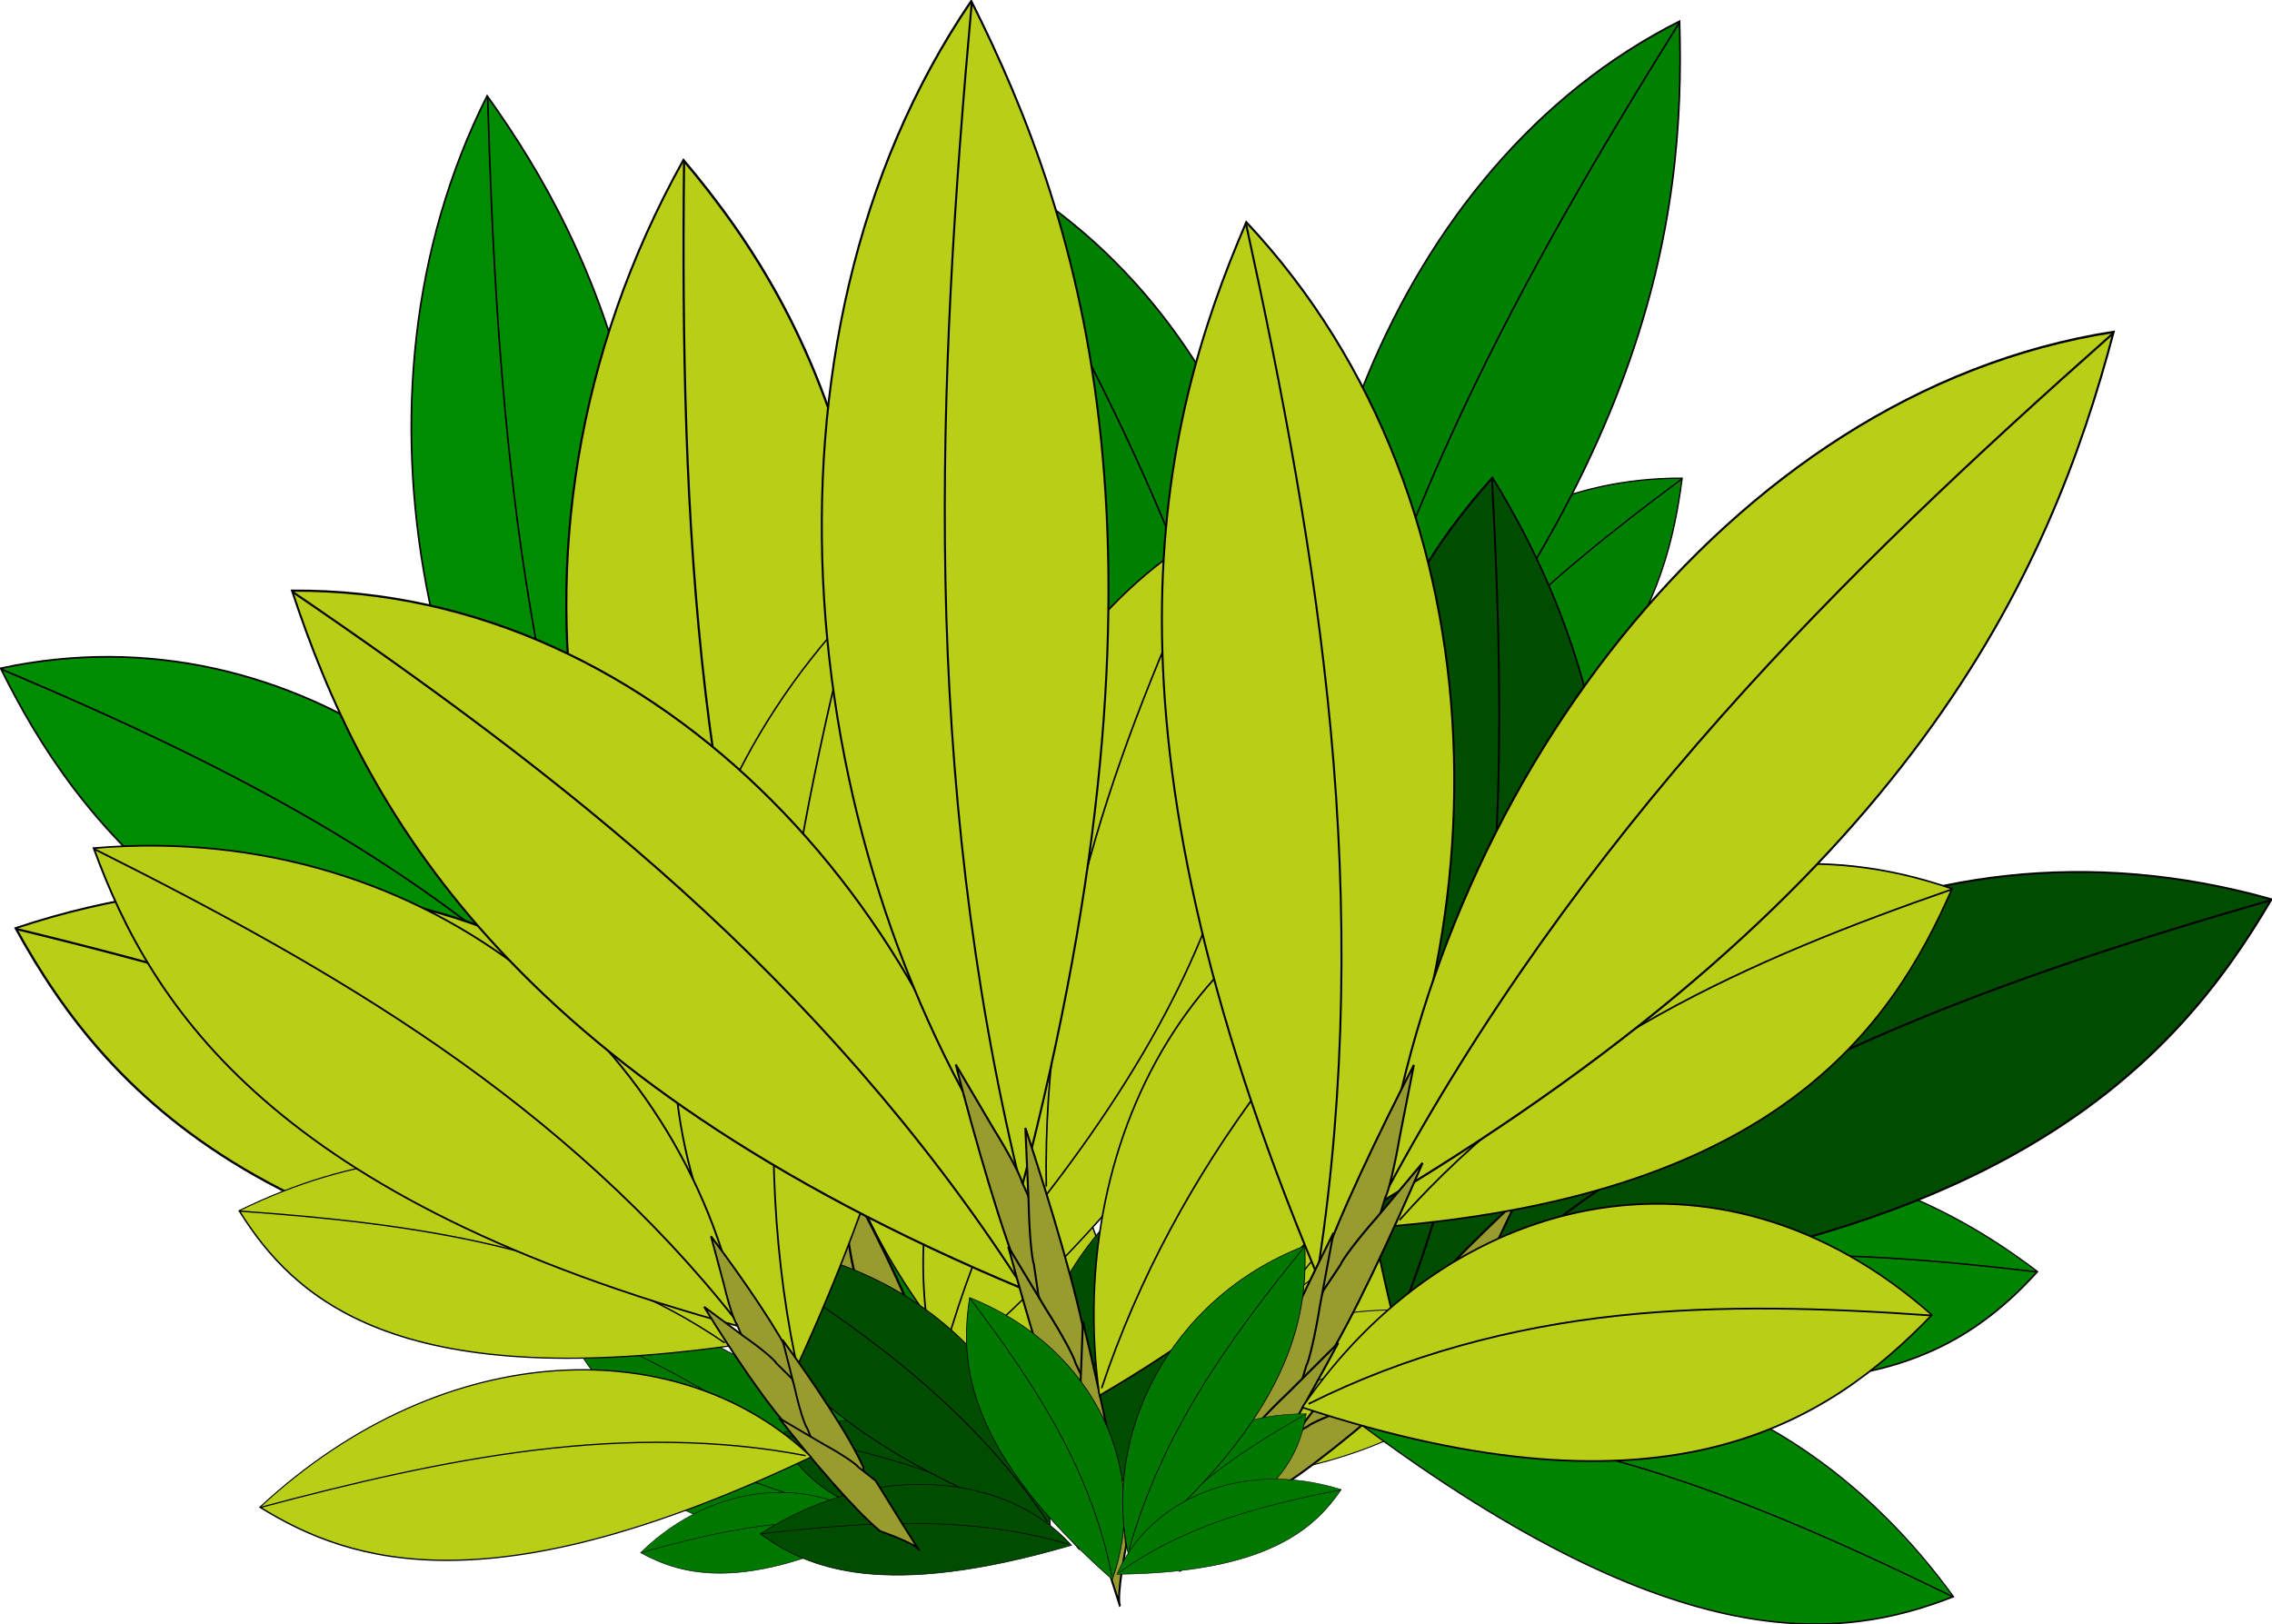 <?xml version="1.0" encoding="UTF-8"?>
<svg version="1.1" viewBox="0 0 800.43 572.23" xmlns="http://www.w3.org/2000/svg">
<g stroke="#000">
<g transform="matrix(-.195 .185 .176 .144 286.66 370.38)" fill="#007800">
<g transform="matrix(.778 .228 -.187 .637 215.09 136.4)">
<path d="m426.67 539.76c-92.5-144.26-87.36-353.91 50.75-478.72 42.02 95.69 73.19 231.78-50.75 478.72z" stroke-width="1px"/>
<path d="m425.78 534.5c-10.917-80.499-9.177-162.45 1.727-242.95 10.537-77.791 29.226-154.25 50.082-229.93"/>
</g>
<g transform="matrix(-.811 .585 .585 .811 458.76 -68.339)">
<path d="m426.67 539.76c-92.5-144.26-87.36-353.91 50.75-478.72 42.02 95.69 73.19 231.78-50.75 478.72z" stroke-width="1px"/>
<path d="m425.78 534.5c-10.917-80.499-9.177-162.45 1.727-242.95 10.537-77.791 29.226-154.25 50.082-229.93"/>
</g>
<g transform="matrix(1 0 0 1.128 7.327 -35.717)">
<path d="m426.67 539.76c-92.5-144.26-87.36-353.91 50.75-478.72 42.02 95.69 73.19 231.78-50.75 478.72z" stroke-width="1px"/>
<path d="m425.78 534.5c-10.917-80.499-9.177-162.45 1.727-242.95 10.537-77.791 29.226-154.25 50.082-229.93"/>
</g>
<g transform="matrix(.644 .494 -.404 .527 374.67 113.93)">
<path d="m426.67 539.76c-92.5-144.26-87.36-353.91 50.75-478.72 42.02 95.69 73.19 231.78-50.75 478.72z" stroke-width="1px"/>
<path d="m425.78 534.5c-10.917-80.499-9.177-162.45 1.727-242.95 10.537-77.791 29.226-154.25 50.082-229.93"/>
</g>
</g>
<g transform="matrix(.545 -.185 .151 .58 -97.574 104.23)" fill="#008c00">
<g transform="matrix(.778 .228 -.187 .637 215.09 136.4)">
<path d="m426.67 539.76c-92.5-144.26-87.36-353.91 50.75-478.72 42.02 95.69 73.19 231.78-50.75 478.72z" stroke-width="1px"/>
<path d="m425.78 534.5c-10.917-80.499-9.177-162.45 1.727-242.95 10.537-77.791 29.226-154.25 50.082-229.93"/>
</g>
<g transform="matrix(-.811 .585 .585 .811 458.76 -68.339)">
<path d="m426.67 539.76c-92.5-144.26-87.36-353.91 50.75-478.72 42.02 95.69 73.19 231.78-50.75 478.72z" stroke-width="1px"/>
<path d="m425.78 534.5c-10.917-80.499-9.177-162.45 1.727-242.95 10.537-77.791 29.226-154.25 50.082-229.93"/>
</g>
<g transform="matrix(1 0 0 1.128 7.327 -35.717)">
<path d="m426.67 539.76c-92.5-144.26-87.36-353.91 50.75-478.72 42.02 95.69 73.19 231.78-50.75 478.72z" stroke-width="1px"/>
<path d="m425.78 534.5c-10.917-80.499-9.177-162.45 1.727-242.95 10.537-77.791 29.226-154.25 50.082-229.93"/>
</g>
<g transform="matrix(.644 .494 -.404 .527 402.92 176.36)">
<path d="m426.67 539.76c-92.5-144.26-87.36-353.91 50.75-478.72 42.02 95.69 73.19 231.78-50.75 478.72z" stroke-width="1px"/>
<path d="m425.78 534.5c-10.917-80.499-9.177-162.45 1.727-242.95 10.537-77.791 29.226-154.25 50.082-229.93"/>
</g>
</g>
<g transform="matrix(.538 .209 -.19 .566 337.21 -112.56)" fill="#008000">
<g transform="matrix(.778 .228 -.187 .637 215.09 136.4)">
<path d="m426.67 539.76c-92.5-144.26-87.36-353.91 50.75-478.72 42.02 95.69 73.19 231.78-50.75 478.72z" stroke-width="1px"/>
<path d="m425.78 534.5c-10.917-80.499-9.177-162.45 1.727-242.95 10.537-77.791 29.226-154.25 50.082-229.93"/>
</g>
<g transform="matrix(-.811 .585 .585 .811 458.76 -68.339)">
<path d="m426.67 539.76c-92.5-144.26-87.36-353.91 50.75-478.72 42.02 95.69 73.19 231.78-50.75 478.72z" stroke-width="1px"/>
<path d="m425.78 534.5c-10.917-80.499-9.177-162.45 1.727-242.95 10.537-77.791 29.226-154.25 50.082-229.93"/>
</g>
<g transform="matrix(1 0 0 1.128 7.327 -35.717)">
<path d="m426.67 539.76c-92.5-144.26-87.36-353.91 50.75-478.72 42.02 95.69 73.19 231.78-50.75 478.72z" stroke-width="1px"/>
<path d="m425.78 534.5c-10.917-80.499-9.177-162.45 1.727-242.95 10.537-77.791 29.226-154.25 50.082-229.93"/>
</g>
<g transform="matrix(.644 .494 -.404 .527 402.92 176.36)">
<path d="m426.67 539.76c-92.5-144.26-87.36-353.91 50.75-478.72 42.02 95.69 73.19 231.78-50.75 478.72z" stroke-width="1px"/>
<path d="m425.78 534.5c-10.917-80.499-9.177-162.45 1.727-242.95 10.537-77.791 29.226-154.25 50.082-229.93"/>
</g>
</g>
<g transform="matrix(.477 .144 -.169 .389 286.31 225.13)">
<g transform="matrix(.778 .228 -.187 .637 215.09 136.4)">
<path d="m426.67 539.76c-92.5-144.26-87.36-353.91 50.75-478.72 42.02 95.69 73.19 231.78-50.75 478.72z" fill="#b9ce16" stroke-width="1px"/>
<path d="m425.78 534.5c-10.917-80.499-9.177-162.45 1.727-242.95 10.537-77.791 29.226-154.25 50.082-229.93" fill="none"/>
</g>
<g transform="matrix(-.811 .585 .585 .811 458.76 -68.339)">
<path d="m426.67 539.76c-92.5-144.26-87.36-353.91 50.75-478.72 42.02 95.69 73.19 231.78-50.75 478.72z" fill="#b9ce16" stroke-width="1px"/>
<path d="m425.78 534.5c-10.917-80.499-9.177-162.45 1.727-242.95 10.537-77.791 29.226-154.25 50.082-229.93" fill="none"/>
</g>
<g transform="matrix(1 0 0 1.128 7.327 -35.717)">
<path d="m426.67 539.76c-92.5-144.26-87.36-353.91 50.75-478.72 42.02 95.69 73.19 231.78-50.75 478.72z" fill="#b9ce16" stroke-width="1px"/>
<path d="m425.78 534.5c-10.917-80.499-9.177-162.45 1.727-242.95 10.537-77.791 29.226-154.25 50.082-229.93" fill="none"/>
</g>
<g transform="matrix(.644 .494 -.404 .527 374.67 113.93)">
<path d="m426.67 539.76c-92.5-144.26-87.36-353.91 50.75-478.72 42.02 95.69 73.19 231.78-50.75 478.72z" fill="#b9ce16" stroke-width="1px"/>
<path d="m425.78 534.5c-10.917-80.499-9.177-162.45 1.727-242.95 10.537-77.791 29.226-154.25 50.082-229.93" fill="none"/>
</g>
</g>
<g transform="matrix(.725 -.32 .169 .659 -116.28 189.67)">
<g transform="matrix(.778 .228 -.187 .637 215.09 136.4)">
<path d="m426.67 539.76c-92.5-144.26-87.36-353.91 50.75-478.72 42.02 95.69 73.19 231.78-50.75 478.72z" fill="#b9ce16" stroke-width="1px"/>
<path d="m425.78 534.5c-10.917-80.499-9.177-162.45 1.727-242.95 10.537-77.791 29.226-154.25 50.082-229.93" fill="none"/>
</g>
<g transform="matrix(-.811 .585 .585 .811 458.76 -68.339)">
<path d="m426.67 539.76c-92.5-144.26-87.36-353.91 50.75-478.72 42.02 95.69 73.19 231.78-50.75 478.72z" fill="#b9ce16" stroke-width="1px"/>
<path d="m425.78 534.5c-10.917-80.499-9.177-162.45 1.727-242.95 10.537-77.791 29.226-154.25 50.082-229.93" fill="none"/>
</g>
<g transform="matrix(1 0 0 1.128 7.327 -35.717)">
<path d="m426.67 539.76c-92.5-144.26-87.36-353.91 50.75-478.72 42.02 95.69 73.19 231.78-50.75 478.72z" fill="#b9ce16" stroke-width="1px"/>
<path d="m425.78 534.5c-10.917-80.499-9.177-162.45 1.727-242.95 10.537-77.791 29.226-154.25 50.082-229.93" fill="none"/>
</g>
<g fill="#989c2e" stroke-width="1px">
<path d="m442.23 639.63c-0.427-5.205-13.732-24.053-13.732-24.053-6.982-21.781-14.733-67.221-19.562-102.12l14.686 31.005c5.992 11.785 10.649 23.246 10.8 25.7l4.79 13.986c1.631 33.184 2.271 43.073 3.018 55.48z"/>
<path d="m451.74 676.12c-1.386-5.036 4.639-27.306 4.639-27.306-0.921-22.854-9.242-68.193-16.688-102.63l-3.148 34.162c-1.581 13.126-2.02 25.489-1.32 27.845l0.303 14.781c9.861 31.727 12.656 41.235 16.214 53.144z"/>
<path d="m458.26 724.7c-0.486-5.2-14.002-23.897-14.002-23.897-7.226-21.701-15.487-67.051-20.708-101.89l15.034 30.838c6.124 11.717 10.909 23.125 11.088 25.577l4.947 13.932c2.004 33.163 2.755 43.045 3.641 55.443z"/>
<path d="m456.36 767.68c-0.926-5.14 7.084-26.776 7.084-26.776 1.145-22.844-3.051-68.749-7.36-103.71l-6.218 33.739c-2.759 12.929-4.312 25.203-3.827 27.613l-1.032 14.748c6.959 32.487 8.884 42.208 11.352 54.39z"/>
</g>
<g transform="matrix(.644 .494 -.404 .527 402.92 176.36)">
<path d="m426.67 539.76c-92.5-144.26-87.36-353.91 50.75-478.72 42.02 95.69 73.19 231.78-50.75 478.72z" fill="#b9ce16" stroke-width="1px"/>
<path d="m425.78 534.5c-10.917-80.499-9.177-162.45 1.727-242.95 10.537-77.791 29.226-154.25 50.082-229.93" fill="none"/>
</g>
</g>
<g transform="matrix(-.298 .186 .186 .203 392.73 340.53)" fill="#004c00">
<g transform="matrix(.778 .228 -.187 .637 215.09 136.4)">
<path d="m426.67 539.76c-92.5-144.26-87.36-353.91 50.75-478.72 42.02 95.69 73.19 231.78-50.75 478.72z" stroke-width="1px"/>
<path d="m425.78 534.5c-10.917-80.499-9.177-162.45 1.727-242.95 10.537-77.791 29.226-154.25 50.082-229.93"/>
</g>
<g transform="matrix(-.811 .585 .585 .811 458.76 -68.339)">
<path d="m426.67 539.76c-92.5-144.26-87.36-353.91 50.75-478.72 42.02 95.69 73.19 231.78-50.75 478.72z" stroke-width="1px"/>
<path d="m425.78 534.5c-10.917-80.499-9.177-162.45 1.727-242.95 10.537-77.791 29.226-154.25 50.082-229.93"/>
</g>
<g transform="matrix(1 0 0 1.128 7.327 -35.717)">
<path d="m426.67 539.76c-92.5-144.26-87.36-353.91 50.75-478.72 42.02 95.69 73.19 231.78-50.75 478.72z" stroke-width="1px"/>
<path d="m425.78 534.5c-10.917-80.499-9.177-162.45 1.727-242.95 10.537-77.791 29.226-154.25 50.082-229.93"/>
</g>
<g transform="matrix(.644 .494 -.404 .527 374.67 113.93)">
<path d="m426.67 539.76c-92.5-144.26-87.36-353.91 50.75-478.72 42.02 95.69 73.19 231.78-50.75 478.72z" stroke-width="1px"/>
<path d="m425.78 534.5c-10.917-80.499-9.177-162.45 1.727-242.95 10.537-77.791 29.226-154.25 50.082-229.93"/>
</g>
</g>
<g transform="matrix(-.48 .433 .377 .353 253.19 77.204)">
<g transform="matrix(.778 .228 -.187 .637 215.09 136.4)">
<path d="m426.67 539.76c-92.5-144.26-87.36-353.91 50.75-478.72 42.02 95.69 73.19 231.78-50.75 478.72z" fill="#b9ce16" stroke-width="1px"/>
<path d="m425.78 534.5c-10.917-80.499-9.177-162.45 1.727-242.95 10.537-77.791 29.226-154.25 50.082-229.93" fill="none"/>
</g>
<g transform="matrix(-.811 .585 .585 .811 458.76 -68.339)">
<path d="m426.67 539.76c-92.5-144.26-87.36-353.91 50.75-478.72 42.02 95.69 73.19 231.78-50.75 478.72z" fill="#b9ce16" stroke-width="1px"/>
<path d="m425.78 534.5c-10.917-80.499-9.177-162.45 1.727-242.95 10.537-77.791 29.226-154.25 50.082-229.93" fill="none"/>
</g>
<g transform="matrix(1 0 0 1.128 7.327 -35.717)">
<path d="m426.67 539.76c-92.5-144.26-87.36-353.91 50.75-478.72 42.02 95.69 73.19 231.78-50.75 478.72z" fill="#b9ce16" stroke-width="1px"/>
<path d="m425.78 534.5c-10.917-80.499-9.177-162.45 1.727-242.95 10.537-77.791 29.226-154.25 50.082-229.93" fill="none"/>
</g>
<g fill="#989c2e" stroke-width="1px">
<path d="m442.23 639.63c-0.427-5.205-13.732-24.053-13.732-24.053-6.982-21.781-14.733-67.221-19.562-102.12l14.686 31.005c5.992 11.785 10.649 23.246 10.8 25.7l4.79 13.986c1.631 33.184 2.271 43.073 3.018 55.48z"/>
<path d="m451.74 676.12c-1.386-5.036 4.639-27.306 4.639-27.306-0.921-22.854-9.242-68.193-16.688-102.63l-3.148 34.162c-1.581 13.126-2.02 25.489-1.32 27.845l0.303 14.781c9.861 31.727 12.656 41.235 16.214 53.144z"/>
<path d="m458.26 724.7c-0.486-5.2-14.002-23.897-14.002-23.897-7.226-21.701-15.487-67.051-20.708-101.89l15.034 30.838c6.124 11.717 10.909 23.125 11.088 25.577l4.947 13.932c2.004 33.163 2.755 43.045 3.641 55.443z"/>
<path d="m456.36 767.68c-0.926-5.14 7.084-26.776 7.084-26.776 1.145-22.844-3.051-68.749-7.36-103.71l-6.218 33.739c-2.759 12.929-4.312 25.203-3.827 27.613l-1.032 14.748c6.959 32.487 8.884 42.208 11.352 54.39z"/>
</g>
<g transform="matrix(.644 .494 -.404 .527 402.92 176.36)">
<path d="m426.67 539.76c-92.5-144.26-87.36-353.91 50.75-478.72 42.02 95.69 73.19 231.78-50.75 478.72z" fill="#b9ce16" stroke-width="1px"/>
<path d="m425.78 534.5c-10.917-80.499-9.177-162.45 1.727-242.95 10.537-77.791 29.226-154.25 50.082-229.93" fill="none"/>
</g>
</g>
<g transform="matrix(.693 -.089 .098 .766 3.003 18.13)">
<g transform="matrix(.778 .228 -.187 .637 215.09 136.4)">
<path d="m426.67 539.76c-92.5-144.26-87.36-353.91 50.75-478.72 42.02 95.69 73.19 231.78-50.75 478.72z" fill="#b9ce16" stroke-width="1px"/>
<path d="m425.78 534.5c-10.917-80.499-9.177-162.45 1.727-242.95 10.537-77.791 29.226-154.25 50.082-229.93" fill="none"/>
</g>
<g transform="matrix(-.811 .585 .585 .811 458.76 -68.339)">
<path d="m426.67 539.76c-92.5-144.26-87.36-353.91 50.75-478.72 42.02 95.69 73.19 231.78-50.75 478.72z" fill="#b9ce16" stroke-width="1px"/>
<path d="m425.78 534.5c-10.917-80.499-9.177-162.45 1.727-242.95 10.537-77.791 29.226-154.25 50.082-229.93" fill="none"/>
</g>
<g transform="matrix(1 0 0 1.128 7.327 -35.717)">
<path d="m426.67 539.76c-92.5-144.26-87.36-353.91 50.75-478.72 42.02 95.69 73.19 231.78-50.75 478.72z" fill="#b9ce16" stroke-width="1px"/>
<path d="m425.78 534.5c-10.917-80.499-9.177-162.45 1.727-242.95 10.537-77.791 29.226-154.25 50.082-229.93" fill="none"/>
</g>
<g fill="#989c2e" stroke-width="1px">
<path d="m442.23 639.63c-0.427-5.205-13.732-24.053-13.732-24.053-6.982-21.781-14.733-67.221-19.562-102.12l14.686 31.005c5.992 11.785 10.649 23.246 10.8 25.7l4.79 13.986c1.631 33.184 2.271 43.073 3.018 55.48z"/>
<path d="m451.74 676.12c-1.386-5.036 4.639-27.306 4.639-27.306-0.921-22.854-9.242-68.193-16.688-102.63l-3.148 34.162c-1.581 13.126-2.02 25.489-1.32 27.845l0.303 14.781c9.861 31.727 12.656 41.235 16.214 53.144z"/>
<path d="m458.26 724.7c-0.486-5.2-14.002-23.897-14.002-23.897-7.226-21.701-15.487-67.051-20.708-101.89l15.034 30.838c6.124 11.717 10.909 23.125 11.088 25.577l4.947 13.932c2.004 33.163 2.755 43.045 3.641 55.443z"/>
<path d="m456.36 767.68c-0.926-5.14 7.084-26.776 7.084-26.776 1.145-22.844-3.051-68.749-7.36-103.71l-6.218 33.739c-2.759 12.929-4.312 25.203-3.827 27.613l-1.032 14.748c6.959 32.487 8.884 42.208 11.352 54.39z"/>
</g>
<g transform="matrix(.644 .494 -.404 .527 402.92 176.36)">
<path d="m426.67 539.76c-92.5-144.26-87.36-353.91 50.75-478.72 42.02 95.69 73.19 231.78-50.75 478.72z" fill="#b9ce16" stroke-width="1px"/>
<path d="m425.78 534.5c-10.917-80.499-9.177-162.45 1.727-242.95 10.537-77.791 29.226-154.25 50.082-229.93" fill="none"/>
</g>
</g>
<g transform="matrix(.435 .582 -.485 .313 605.45 24.318)">
<g transform="matrix(.778 .228 -.187 .637 215.09 136.4)" fill="#008400">
<path d="m426.67 539.76c-92.5-144.26-87.36-353.91 50.75-478.72 42.02 95.69 73.19 231.78-50.75 478.72z" stroke-width="1px"/>
<path d="m425.78 534.5c-10.917-80.499-9.177-162.45 1.727-242.95 10.537-77.791 29.226-154.25 50.082-229.93"/>
</g>
<g transform="matrix(-.811 .585 .585 .811 458.76 -68.339)" fill="#004c00">
<path d="m426.67 539.76c-92.5-144.26-87.36-353.91 50.75-478.72 42.02 95.69 73.19 231.78-50.75 478.72z" stroke-width="1px"/>
<path d="m425.78 534.5c-10.917-80.499-9.177-162.45 1.727-242.95 10.537-77.791 29.226-154.25 50.082-229.93"/>
</g>
<g transform="matrix(1 0 0 1.128 7.327 -35.717)" fill="#004c00">
<path d="m426.67 539.76c-92.5-144.26-87.36-353.91 50.75-478.72 42.02 95.69 73.19 231.78-50.75 478.72z" stroke-width="1px"/>
<path d="m425.78 534.5c-10.917-80.499-9.177-162.45 1.727-242.95 10.537-77.791 29.226-154.25 50.082-229.93"/>
</g>
<g fill="#989c2e" stroke-width="1px">
<path d="m442.23 639.63c-0.427-5.205-13.732-24.053-13.732-24.053-6.982-21.781-14.733-67.221-19.562-102.12l14.686 31.005c5.992 11.785 10.649 23.246 10.8 25.7l4.79 13.986c1.631 33.184 2.271 43.073 3.018 55.48z"/>
<path d="m451.74 676.12c-1.386-5.036 4.639-27.306 4.639-27.306-0.921-22.854-9.242-68.193-16.688-102.63l-3.148 34.162c-1.581 13.126-2.02 25.489-1.32 27.845l0.303 14.781c9.861 31.727 12.656 41.235 16.214 53.144z"/>
<path d="m458.26 724.7c-0.486-5.2-14.002-23.897-14.002-23.897-7.226-21.701-15.487-67.051-20.708-101.89l15.034 30.838c6.124 11.717 10.909 23.125 11.088 25.577l4.947 13.932c2.004 33.163 2.755 43.045 3.641 55.443z"/>
<path d="m456.36 767.68c-0.926-5.14 7.084-26.776 7.084-26.776 1.145-22.844-3.051-68.749-7.36-103.71l-6.218 33.739c-2.759 12.929-4.312 25.203-3.827 27.613l-1.032 14.748c6.959 32.487 8.884 42.208 11.352 54.39z"/>
</g>
<g transform="matrix(.644 .494 -.404 .527 402.92 176.36)" fill="#008400">
<path d="m426.67 539.76c-92.5-144.26-87.36-353.91 50.75-478.72 42.02 95.69 73.19 231.78-50.75 478.72z" stroke-width="1px"/>
<path d="m425.78 534.5c-10.917-80.499-9.177-162.45 1.727-242.95 10.537-77.791 29.226-154.25 50.082-229.93"/>
</g>
</g>
<g transform="matrix(.553 .471 -.426 .612 490.7 -131.66)">
<g transform="matrix(.778 .228 -.187 .637 215.09 136.4)">
<path d="m426.67 539.76c-92.5-144.26-87.36-353.91 50.75-478.72 42.02 95.69 73.19 231.78-50.75 478.72z" fill="#b9ce16" stroke-width="1px"/>
<path d="m425.78 534.5c-10.917-80.499-9.177-162.45 1.727-242.95 10.537-77.791 29.226-154.25 50.082-229.93" fill="none"/>
</g>
<g transform="matrix(-.811 .585 .585 .811 458.76 -68.339)">
<path d="m426.67 539.76c-92.5-144.26-87.36-353.91 50.75-478.72 42.02 95.69 73.19 231.78-50.75 478.72z" fill="#b9ce16" stroke-width="1px"/>
<path d="m425.78 534.5c-10.917-80.499-9.177-162.45 1.727-242.95 10.537-77.791 29.226-154.25 50.082-229.93" fill="none"/>
</g>
<g transform="matrix(1 0 0 1.128 7.327 -35.717)">
<path d="m426.67 539.76c-92.5-144.26-87.36-353.91 50.75-478.72 42.02 95.69 73.19 231.78-50.75 478.72z" fill="#b9ce16" stroke-width="1px"/>
<path d="m425.78 534.5c-10.917-80.499-9.177-162.45 1.727-242.95 10.537-77.791 29.226-154.25 50.082-229.93" fill="none"/>
</g>
<g fill="#989c2e" stroke-width="1px">
<path d="m442.23 639.63c-0.427-5.205-13.732-24.053-13.732-24.053-6.982-21.781-14.733-67.221-19.562-102.12l14.686 31.005c5.992 11.785 10.649 23.246 10.8 25.7l4.79 13.986c1.631 33.184 2.271 43.073 3.018 55.48z"/>
<path d="m451.74 676.12c-1.386-5.036 4.639-27.306 4.639-27.306-0.921-22.854-9.242-68.193-16.688-102.63l-3.148 34.162c-1.581 13.126-2.02 25.489-1.32 27.845l0.303 14.781c9.861 31.727 12.656 41.235 16.214 53.144z"/>
<path d="m458.26 724.7c-0.486-5.2-14.002-23.897-14.002-23.897-7.226-21.701-15.487-67.051-20.708-101.89l15.034 30.838c6.124 11.717 10.909 23.125 11.088 25.577l4.947 13.932c2.004 33.163 2.755 43.045 3.641 55.443z"/>
<path d="m456.36 767.68c-0.926-5.14 7.084-26.776 7.084-26.776 1.145-22.844-3.051-68.749-7.36-103.71l-6.218 33.739c-2.759 12.929-4.312 25.203-3.827 27.613l-1.032 14.748c6.959 32.487 8.884 42.208 11.352 54.39z"/>
</g>
<g transform="matrix(.644 .494 -.404 .527 402.92 176.36)">
<path d="m426.67 539.76c-92.5-144.26-87.36-353.91 50.75-478.72 42.02 95.69 73.19 231.78-50.75 478.72z" fill="#b9ce16" stroke-width="1px"/>
<path d="m425.78 534.5c-10.917-80.499-9.177-162.45 1.727-242.95 10.537-77.791 29.226-154.25 50.082-229.93" fill="none"/>
</g>
</g>
<g transform="matrix(.258 .077 -.091 .208 337.65 394.71)" fill="#007800">
<g transform="matrix(.778 .228 -.187 .637 215.09 136.4)">
<path d="m426.67 539.76c-92.5-144.26-87.36-353.91 50.75-478.72 42.02 95.69 73.19 231.78-50.75 478.72z" stroke-width="1px"/>
<path d="m425.78 534.5c-10.917-80.499-9.177-162.45 1.727-242.95 10.537-77.791 29.226-154.25 50.082-229.93"/>
</g>
<g transform="matrix(-.811 .585 .585 .811 458.76 -68.339)">
<path d="m426.67 539.76c-92.5-144.26-87.36-353.91 50.75-478.72 42.02 95.69 73.19 231.78-50.75 478.72z" stroke-width="1px"/>
<path d="m425.78 534.5c-10.917-80.499-9.177-162.45 1.727-242.95 10.537-77.791 29.226-154.25 50.082-229.93"/>
</g>
<g transform="matrix(1 0 0 1.128 7.327 -35.717)">
<path d="m426.67 539.76c-92.5-144.26-87.36-353.91 50.75-478.72 42.02 95.69 73.19 231.78-50.75 478.72z" stroke-width="1px"/>
<path d="m425.78 534.5c-10.917-80.499-9.177-162.45 1.727-242.95 10.537-77.791 29.226-154.25 50.082-229.93"/>
</g>
<g transform="matrix(.644 .494 -.404 .527 374.67 113.93)">
<path d="m426.67 539.76c-92.5-144.26-87.36-353.91 50.75-478.72 42.02 95.69 73.19 231.78-50.75 478.72z" stroke-width="1px"/>
<path d="m425.78 534.5c-10.917-80.499-9.177-162.45 1.727-242.95 10.537-77.791 29.226-154.25 50.082-229.93"/>
</g>
</g>
</g>
</svg>
